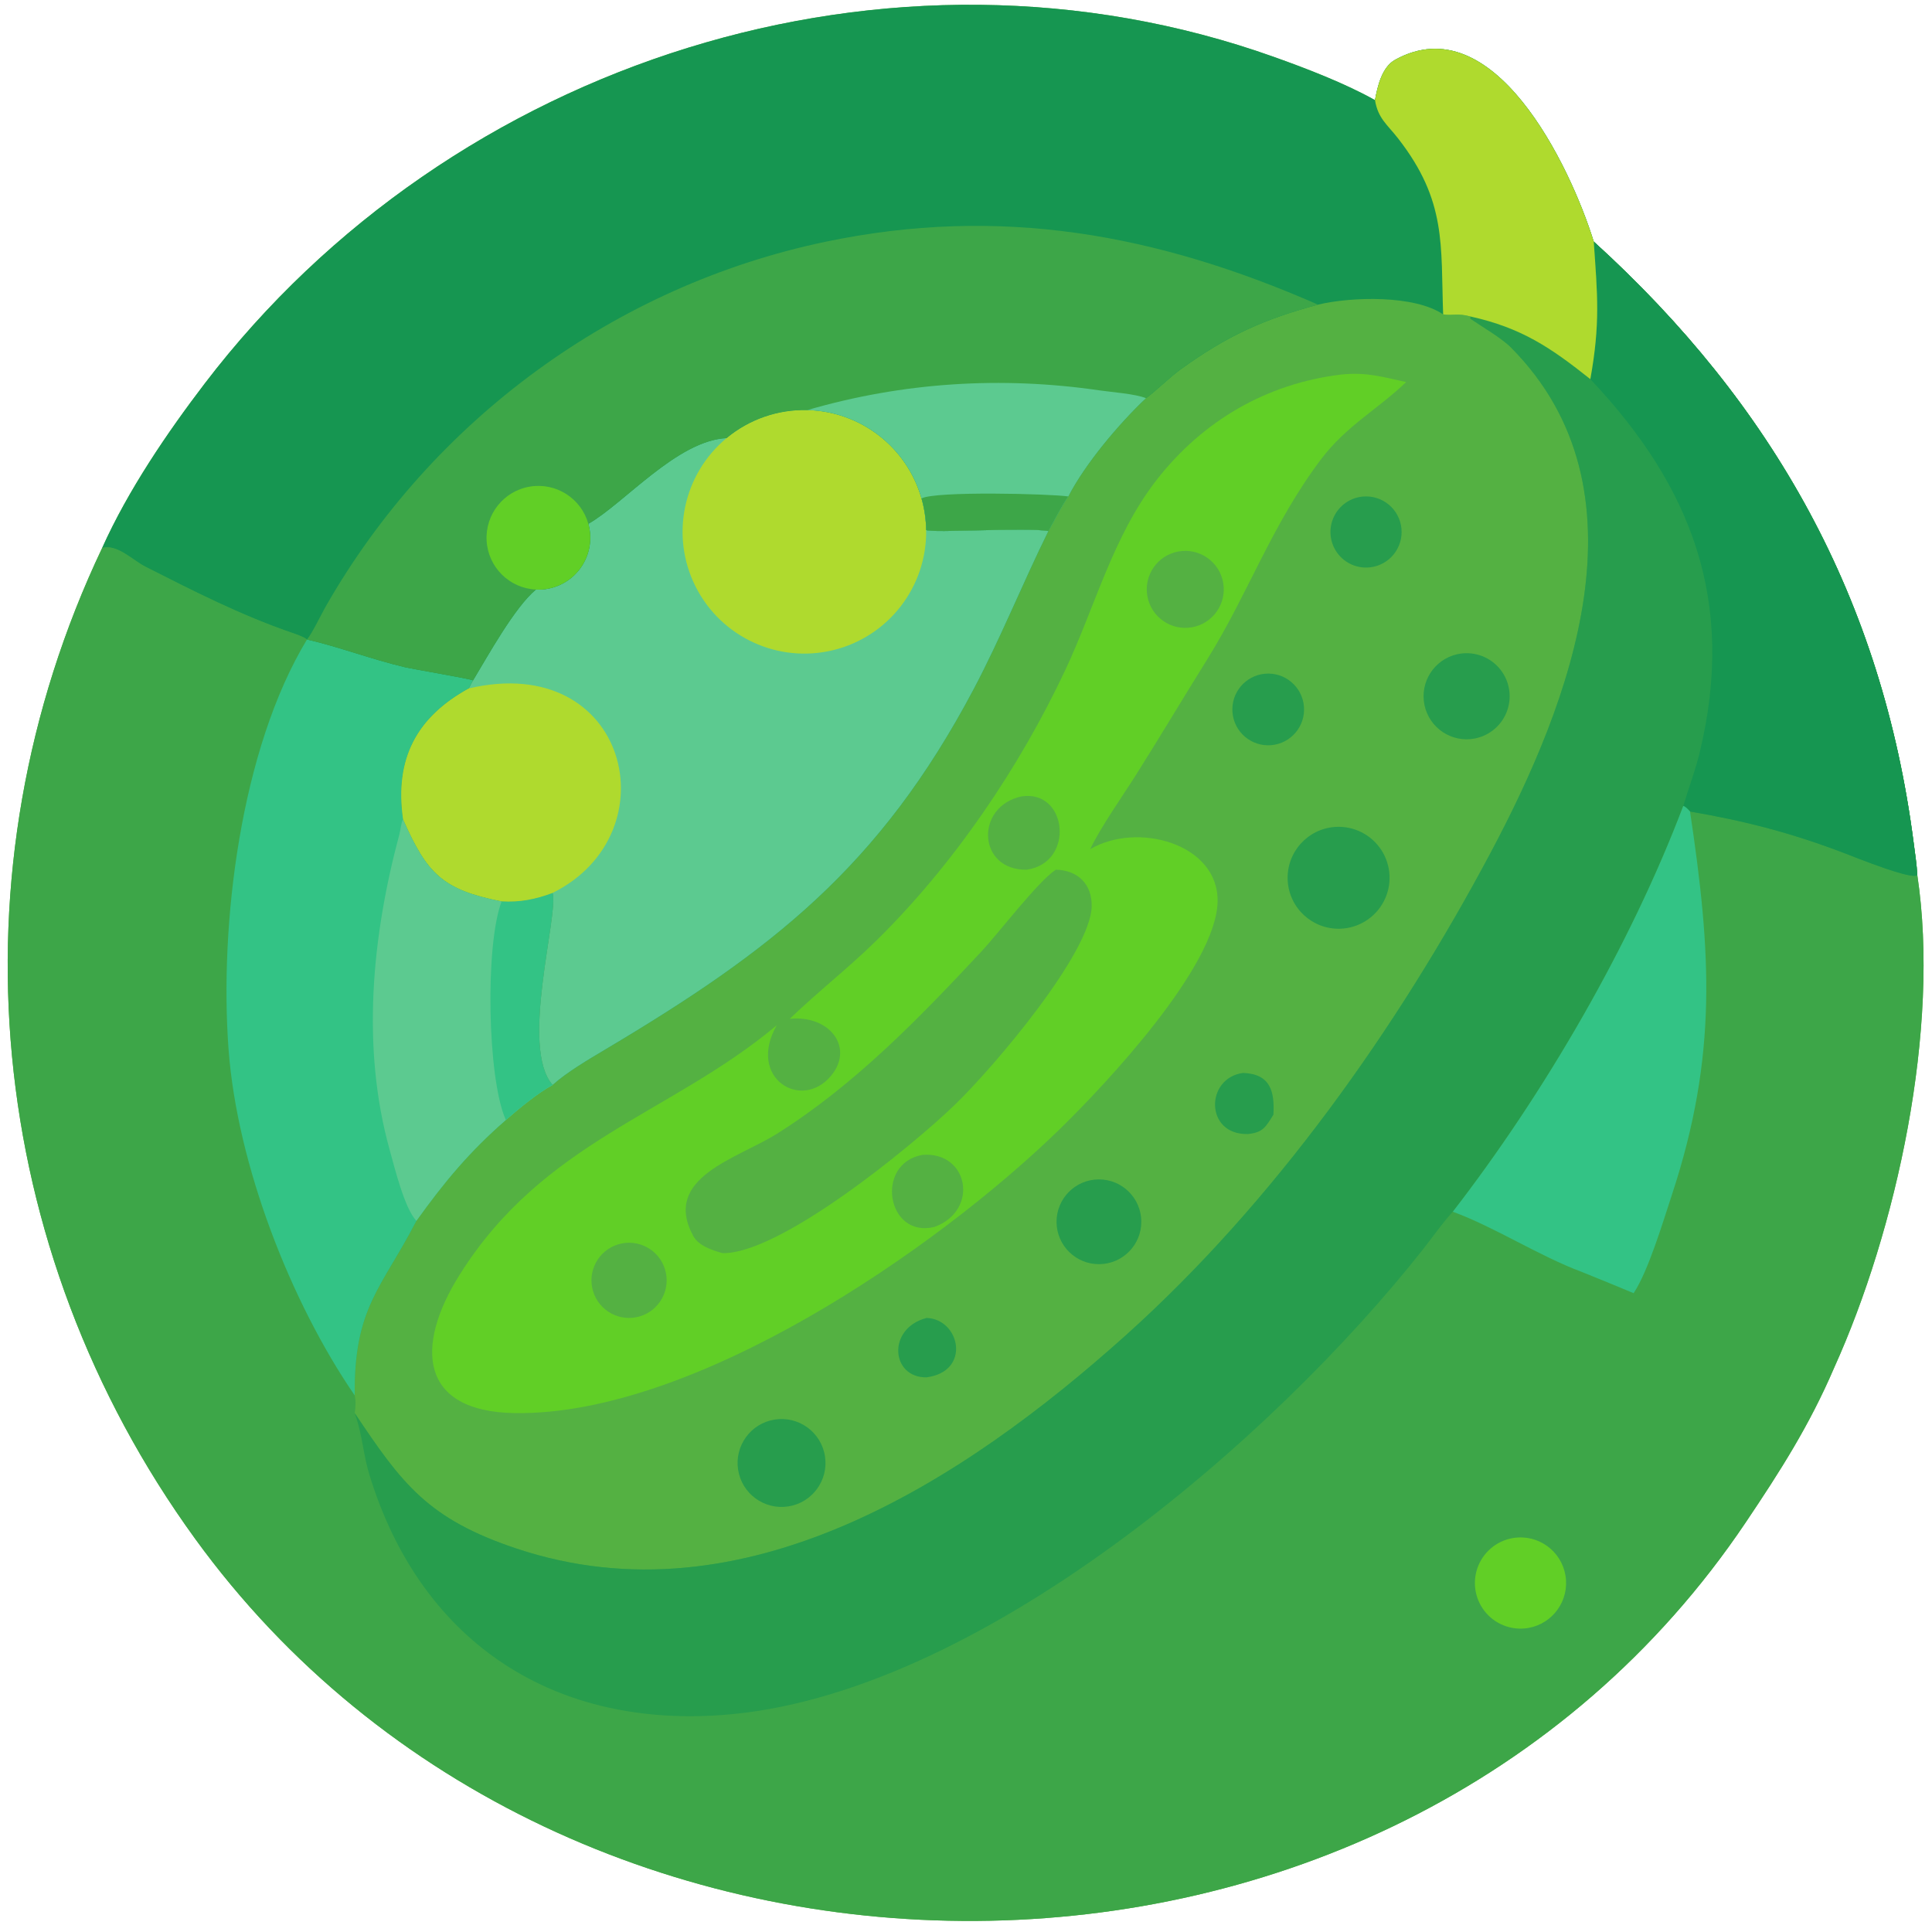 <?xml version="1.0" encoding="utf-8" ?><svg xmlns="http://www.w3.org/2000/svg" xmlns:xlink="http://www.w3.org/1999/xlink" width="1024" height="1024" viewBox="0 0 1024 1024"><path fill="#54B142" transform="scale(2 2)" d="M27.079 145.203C33.915 129.959 44.307 114.675 54.283 101.606C119.593 16.054 235.901 -21.159 337.588 15.077C346.208 18.148 356.481 22.092 364.387 26.538C365.061 22.829 366.241 17.765 369.734 15.838C395.734 1.495 416.042 43.718 422.357 64.022C469.91 107.231 498.781 158.633 507.139 223.38C507.497 226.148 507.961 229.097 508.095 231.836C514.249 272.649 502.614 325.891 486.036 362.535C479.491 377.772 471.824 389.775 462.635 403.449C368.364 543.72 150.085 543.365 51.732 407.816C-4.03 330.964 -13.749 231.123 27.079 145.203Z"/><path fill="#3DA648" transform="scale(2 2)" d="M422.357 64.022C469.91 107.231 498.781 158.633 507.139 223.38C507.497 226.148 507.961 229.097 508.095 231.836C514.249 272.649 502.614 325.891 486.036 362.535C479.491 377.772 471.824 389.775 462.635 403.449C368.364 543.72 150.085 543.365 51.732 407.816C-4.03 330.964 -13.749 231.123 27.079 145.203C31.072 144.126 35.145 148.457 38.561 150.192C51.135 156.579 63.849 163.046 77.213 167.638C78.369 168.036 80.434 168.73 81.363 169.465L81.363 169.465C89.971 171.45 98.586 174.76 107.285 176.802C109.736 177.377 124.774 179.901 125.37 180.308C124.997 180.989 124.56 181.742 124.242 182.438C110.406 190.047 104.534 201.078 106.811 217.092C113.196 231.513 117.215 235.763 132.949 238.866C137.788 239.155 141.959 238.318 146.452 236.629C148.052 242.736 137.697 277.605 146.452 287.531C142.645 289.541 137.375 293.903 134.064 296.802C124.453 305.156 117.764 313.188 110.357 323.523L110.125 323.977C101.072 341.41 93.758 346.556 94.006 369.805C94.351 371.305 94.226 372.97 94.006 374.488C106.542 393.224 113.326 402.532 136.937 410.403C197.059 430.444 255.403 392.46 298.439 353.785C337.629 318.582 370.262 272.516 395.004 226.035C416.258 186.105 437.954 129.918 400.45 92.113C397.946 89.59 392.737 86.567 389.639 84.445L389.712 83.876C403.268 86.907 410.91 92.092 421.455 100.478C424.121 85.667 423.338 78.099 422.357 64.022Z"/><path fill="#279D4D" transform="scale(2 2)" d="M422.357 64.022C469.91 107.231 498.781 158.633 507.139 223.38C507.497 226.148 507.961 229.097 508.095 231.836C507.301 233.522 491.275 227.048 489.025 226.185C475.06 220.826 462.627 217.579 447.877 215.055C447.29 214.45 446.856 213.874 446.087 213.568C432.143 250.434 409.184 289.894 385.014 321.118L384.674 321.487C382.231 324.17 379.588 327.934 377.29 330.854C337.563 381.348 258.588 449.838 191.072 454.517C145.26 457.762 111.032 434.021 97.846 390.659C96.412 385.942 95.921 380.266 94.477 375.942L94.006 374.488C106.542 393.224 113.326 402.532 136.937 410.403C197.059 430.444 255.403 392.46 298.439 353.785C337.629 318.582 370.262 272.516 395.004 226.035C416.258 186.105 437.954 129.918 400.45 92.113C397.946 89.59 392.737 86.567 389.639 84.445L389.712 83.876C403.268 86.907 410.91 92.092 421.455 100.478C424.121 85.667 423.338 78.099 422.357 64.022Z"/><path fill="#169651" transform="scale(2 2)" d="M422.357 64.022C469.91 107.231 498.781 158.633 507.139 223.38C507.497 226.148 507.961 229.097 508.095 231.836C507.301 233.522 491.275 227.048 489.025 226.185C475.06 220.826 462.627 217.579 447.877 215.055C447.29 214.45 446.856 213.874 446.087 213.568C447.524 208.765 449.275 204.234 450.46 199.309C460.08 159.321 448.27 128.853 421.455 100.478C424.121 85.667 423.338 78.099 422.357 64.022Z"/><path fill="#33C385" transform="scale(2 2)" d="M81.363 169.465C89.971 171.45 98.586 174.76 107.285 176.802C109.736 177.377 124.774 179.901 125.37 180.308C124.997 180.989 124.56 181.742 124.242 182.438C110.406 190.047 104.534 201.078 106.811 217.092C113.196 231.513 117.215 235.763 132.949 238.866C137.788 239.155 141.959 238.318 146.452 236.629C148.052 242.736 137.697 277.605 146.452 287.531C142.645 289.541 137.375 293.903 134.064 296.802C124.453 305.156 117.764 313.188 110.357 323.523L110.125 323.977C101.072 341.41 93.758 346.556 94.006 369.805C77 345.026 62.846 308.683 60.572 278.122C58.118 245.142 63.674 198.687 81.363 169.465Z"/><path fill="#5CCA90" transform="scale(2 2)" d="M106.811 217.092C113.196 231.513 117.215 235.763 132.949 238.866C137.788 239.155 141.959 238.318 146.452 236.629C148.052 242.736 137.697 277.605 146.452 287.531C142.645 289.541 137.375 293.903 134.064 296.802C124.453 305.156 117.764 313.188 110.357 323.523C107.227 320.35 104.514 309.219 103.24 304.633C95.688 277.444 98.607 248.041 105.841 221.102C106.23 219.655 106.184 218.491 106.811 217.092Z"/><path fill="#33C385" transform="scale(2 2)" d="M146.452 236.629C148.052 242.736 137.697 277.605 146.452 287.531C142.645 289.541 137.375 293.903 134.064 296.802L133.96 296.571C129.174 285.7 128.505 250.403 132.949 238.866C137.788 239.155 141.959 238.318 146.452 236.629Z"/><path fill="#33C385" transform="scale(2 2)" d="M446.087 213.568C446.856 213.874 447.29 214.45 447.877 215.055C453.436 252.244 455.284 279.628 443.053 316.693C440.74 323.702 436.806 336.897 432.924 342.705C432.846 342.641 420.383 337.515 419.234 337.088C407.867 332.861 396.186 325.222 385.014 321.118C409.184 289.894 432.143 250.434 446.087 213.568Z"/><path fill="#61CF26" transform="scale(2 2)" d="M402.284 407.451C408.898 407.088 414.572 412.116 415.007 418.725C415.441 425.335 410.475 431.063 403.87 431.569C399.534 431.901 395.354 429.878 392.924 426.271C390.495 422.664 390.19 418.03 392.126 414.137C394.063 410.243 397.942 407.69 402.284 407.451Z"/><path fill="#169651" transform="scale(2 2)" d="M27.079 145.203C33.915 129.959 44.307 114.675 54.283 101.606C119.593 16.054 235.901 -21.159 337.588 15.077C346.208 18.148 356.481 22.092 364.387 26.538C365.061 22.829 366.241 17.765 369.734 15.838C395.734 1.495 416.042 43.718 422.357 64.022C423.338 78.099 424.121 85.667 421.455 100.478C410.91 92.092 403.268 86.907 389.712 83.876C386.168 82.903 384.925 83.729 382.449 83.314C374.838 78.142 358.113 78.614 349.291 80.731C334.696 84.675 325.215 88.963 312.778 97.954C310.061 99.919 305.719 104.138 303.696 105.519C296.579 112.235 287.576 122.903 283.119 131.565C280.982 134.653 279.691 137.514 277.845 140.73C270.991 154.601 265.234 169.02 258.051 182.601C233.076 229.825 204.461 251.901 160.502 278.072C156.085 280.701 150.226 284.125 146.452 287.531C137.697 277.605 148.052 242.736 146.452 236.629C141.959 238.318 137.788 239.155 132.949 238.866C117.215 235.763 113.196 231.513 106.811 217.092C104.534 201.078 110.406 190.047 124.242 182.438C124.56 181.742 124.997 180.989 125.37 180.308C124.774 179.901 109.736 177.377 107.285 176.802C98.586 174.76 89.971 171.45 81.363 169.465L81.363 169.465C80.434 168.73 78.369 168.036 77.213 167.638C63.849 163.046 51.135 156.579 38.561 150.192C35.145 148.457 31.072 144.126 27.079 145.203Z"/><path fill="#5CCA90" transform="scale(2 2)" d="M213.973 108.668C228.094 109.02 240.345 118.514 244.212 132.099C244.987 134.821 245.4 137.632 245.442 140.461C247.148 141.323 271.753 139.69 277.845 140.73C270.991 154.601 265.234 169.02 258.051 182.601C233.076 229.825 204.461 251.901 160.502 278.072C156.085 280.701 150.226 284.125 146.452 287.531C137.697 277.605 148.052 242.736 146.452 236.629C141.959 238.318 137.788 239.155 132.949 238.866C117.215 235.763 113.196 231.513 106.811 217.092C104.534 201.078 110.406 190.047 124.242 182.438C124.56 181.742 124.997 180.989 125.37 180.308C129.347 173.722 136.402 160.901 142.03 156.24C146.436 156.448 150.675 154.529 153.425 151.08C156.175 147.631 157.102 143.071 155.917 138.822C165.466 133.372 179.437 116.747 192.557 116.095C198.563 111.112 206.171 108.473 213.973 108.668Z"/><path fill="#AFDA2E" transform="scale(2 2)" d="M213.973 108.668C228.094 109.02 240.345 118.514 244.212 132.099C244.987 134.821 245.4 137.632 245.442 140.461C245.663 155.499 235.468 168.697 220.861 172.282C206.255 175.867 191.108 168.888 184.342 155.456C177.575 142.024 180.983 125.699 192.557 116.095C198.563 111.112 206.171 108.473 213.973 108.668Z"/><path fill="#AFDA2E" transform="scale(2 2)" d="M124.242 182.438C166.519 172.544 178.218 220.863 146.452 236.629C141.959 238.318 137.788 239.155 132.949 238.866C117.215 235.763 113.196 231.513 106.811 217.092C104.534 201.078 110.406 190.047 124.242 182.438Z"/><path fill="#3DA648" transform="scale(2 2)" d="M81.363 169.465C82.763 167.769 85.088 162.892 86.274 160.803C114.462 111.382 162.935 75.778 218.68 64.087C264.957 54.381 306.545 61.984 349.291 80.731C334.696 84.675 325.215 88.963 312.778 97.954C310.061 99.919 305.719 104.138 303.696 105.519C296.579 112.235 287.576 122.903 283.119 131.565C280.982 134.653 279.691 137.514 277.845 140.73C271.753 139.69 247.148 141.323 245.442 140.461C245.4 137.632 244.987 134.821 244.212 132.099C240.345 118.514 228.094 109.02 213.973 108.668C206.171 108.473 198.563 111.112 192.557 116.095C179.437 116.747 165.466 133.372 155.917 138.822C157.102 143.071 156.175 147.631 153.425 151.08C150.675 154.529 146.436 156.448 142.03 156.24C136.402 160.901 129.347 173.722 125.37 180.308C124.774 179.901 109.736 177.377 107.285 176.802C98.586 174.76 89.971 171.45 81.363 169.465L81.363 169.465Z"/><path fill="#5CCA90" transform="scale(2 2)" d="M213.973 108.668C239.284 101.313 265.371 99.651 291.416 103.459C294.735 103.944 300.735 104.347 303.696 105.519C296.579 112.235 287.576 122.903 283.119 131.565C280.982 134.653 279.691 137.514 277.845 140.73C271.753 139.69 247.148 141.323 245.442 140.461C245.4 137.632 244.987 134.821 244.212 132.099C240.345 118.514 228.094 109.02 213.973 108.668Z"/><path fill="#3DA648" transform="scale(2 2)" d="M244.212 132.099C247.754 130.094 278.32 130.85 283.119 131.565C280.982 134.653 279.691 137.514 277.845 140.73C271.753 139.69 247.148 141.323 245.442 140.461C245.4 137.632 244.987 134.821 244.212 132.099Z"/><path fill="#61CF26" transform="scale(2 2)" d="M142.03 156.24C135.013 155.908 129.376 150.337 128.961 143.324C128.546 136.312 133.487 130.115 140.415 128.958C147.344 127.8 154.031 132.055 155.917 138.822C157.102 143.071 156.175 147.631 153.425 151.08C150.675 154.529 146.436 156.448 142.03 156.24Z"/><path fill="#AFDA2E" transform="scale(2 2)" d="M364.387 26.538C365.061 22.829 366.241 17.765 369.734 15.838C395.734 1.495 416.042 43.718 422.357 64.022C423.338 78.099 424.121 85.667 421.455 100.478C410.91 92.092 403.268 86.907 389.712 83.876C386.168 82.903 384.925 83.729 382.449 83.314C381.785 64.893 383.435 53.308 370.537 36.719C367.621 32.97 365.191 31.405 364.387 26.538Z"/><path fill="#61CF26" transform="scale(2 2)" d="M355.391 99.26C362.192 98.564 366.198 99.866 372.645 101.247C365.275 108.348 356.762 112.863 350.124 121.666C336.967 139.113 330.832 157.254 319.982 174.65C313.619 184.851 307.498 195.13 301.085 205.299C297.629 210.778 291.653 219.242 288.916 225.038C301.459 217.666 322.881 223.595 322.678 238.843C322.449 256.02 293.117 287.312 280.51 299.559C248.108 331.037 184.135 375.157 136.443 374.488C111.166 374.094 109.887 356.805 121.793 337.845C144.114 302.302 177.575 295.369 205.846 271.709C197.887 285.659 212.364 294.55 220.236 285.088C226.495 277.565 219.794 268.911 209.287 270.003C216.69 262.869 224.821 256.557 232.18 249.328C252.699 229.172 270.17 203.445 282.378 177.425C290.23 160.689 294.993 141.986 306.497 127.213C318.786 111.434 335.724 101.649 355.391 99.26Z"/><path fill="#54B142" transform="scale(2 2)" d="M279.799 230.478C285.678 230.602 289.407 234.363 289.307 240.161C289.098 252.376 263.67 282.544 252.844 292.966C241.6 303.791 206.693 332.388 191.468 332.094C188.599 331.295 185.105 330.117 183.708 327.525C175.355 312.024 195.4 307.067 205.909 300.453C226.535 287.469 243.596 269.818 260.135 252.103C264.642 247.276 275.055 233.599 279.799 230.478Z"/><path fill="#54B142" transform="scale(2 2)" d="M312.286 146.15C317.843 145.142 323.161 148.84 324.152 154.399C325.143 159.959 321.429 165.266 315.866 166.24C310.328 167.21 305.048 163.515 304.062 157.98C303.075 152.444 306.753 147.153 312.286 146.15Z"/><path fill="#54B142" transform="scale(2 2)" d="M163.775 329.781C169.059 328.154 174.658 331.141 176.249 336.436C177.84 341.731 174.815 347.309 169.51 348.864C164.254 350.405 158.741 347.415 157.165 342.17C155.589 336.926 158.541 331.392 163.775 329.781Z"/><path fill="#54B142" transform="scale(2 2)" d="M270.698 211.058C282.933 209.159 284.916 228.685 272.078 230.478C259.076 230.698 258.288 213.756 270.698 211.058Z"/><path fill="#54B142" transform="scale(2 2)" d="M244.438 306.055C256.671 305.061 259.584 320.759 247.665 325.141C235.007 328.29 231.729 308.344 244.438 306.055Z"/><path fill="#279D4D" transform="scale(2 2)" d="M353.902 219.141C358.772 218.837 363.427 221.184 366.079 225.28C368.732 229.375 368.969 234.583 366.7 238.903C364.43 243.222 360.008 245.982 355.131 246.123C347.762 246.335 341.584 240.6 341.249 233.236C340.914 225.872 346.545 219.599 353.902 219.141Z"/><path fill="#279D4D" transform="scale(2 2)" d="M205.279 376.204C211.646 375.187 217.628 379.536 218.625 385.907C219.621 392.277 215.252 398.245 208.878 399.22C202.534 400.191 196.599 395.847 195.608 389.506C194.616 383.164 198.941 377.216 205.279 376.204Z"/><path fill="#279D4D" transform="scale(2 2)" d="M386.123 173.393C390.137 172.474 394.333 173.79 397.104 176.835C399.875 179.88 400.79 184.182 399.499 188.091C398.207 192 394.909 194.91 390.87 195.705C384.755 196.908 378.807 192.981 377.51 186.886C376.213 180.791 380.048 174.783 386.123 173.393Z"/><path fill="#279D4D" transform="scale(2 2)" d="M291.193 312.554C297.374 312.535 302.408 317.514 302.459 323.695C302.509 329.876 297.556 334.936 291.375 335.018C285.149 335.101 280.044 330.104 279.994 323.878C279.943 317.652 284.967 312.572 291.193 312.554Z"/><path fill="#279D4D" transform="scale(2 2)" d="M335.248 178.545C340.487 178.08 345.107 181.959 345.556 187.199C346.006 192.439 342.112 197.048 336.871 197.481C331.652 197.912 327.068 194.039 326.621 188.822C326.174 183.605 330.032 179.009 335.248 178.545Z"/><path fill="#279D4D" transform="scale(2 2)" d="M361.279 131.584C366.396 131.184 370.893 134.95 371.397 140.058C371.901 145.165 368.228 149.738 363.131 150.346C359.741 150.751 356.397 149.291 354.389 146.53C352.381 143.768 352.022 140.137 353.452 137.036C354.881 133.936 357.875 131.85 361.279 131.584Z"/><path fill="#279D4D" transform="scale(2 2)" d="M329.44 284.334C336.684 284.616 337.812 289.221 337.468 295.408C335.408 298.691 334.693 300.153 330.679 300.531C319.249 300.791 319.383 285.664 329.44 284.334Z"/><path fill="#279D4D" transform="scale(2 2)" d="M245.543 349.272C254.395 349.538 257.474 363.434 245.543 365.011C236.092 365.151 235.003 352.022 245.543 349.272Z"/></svg>